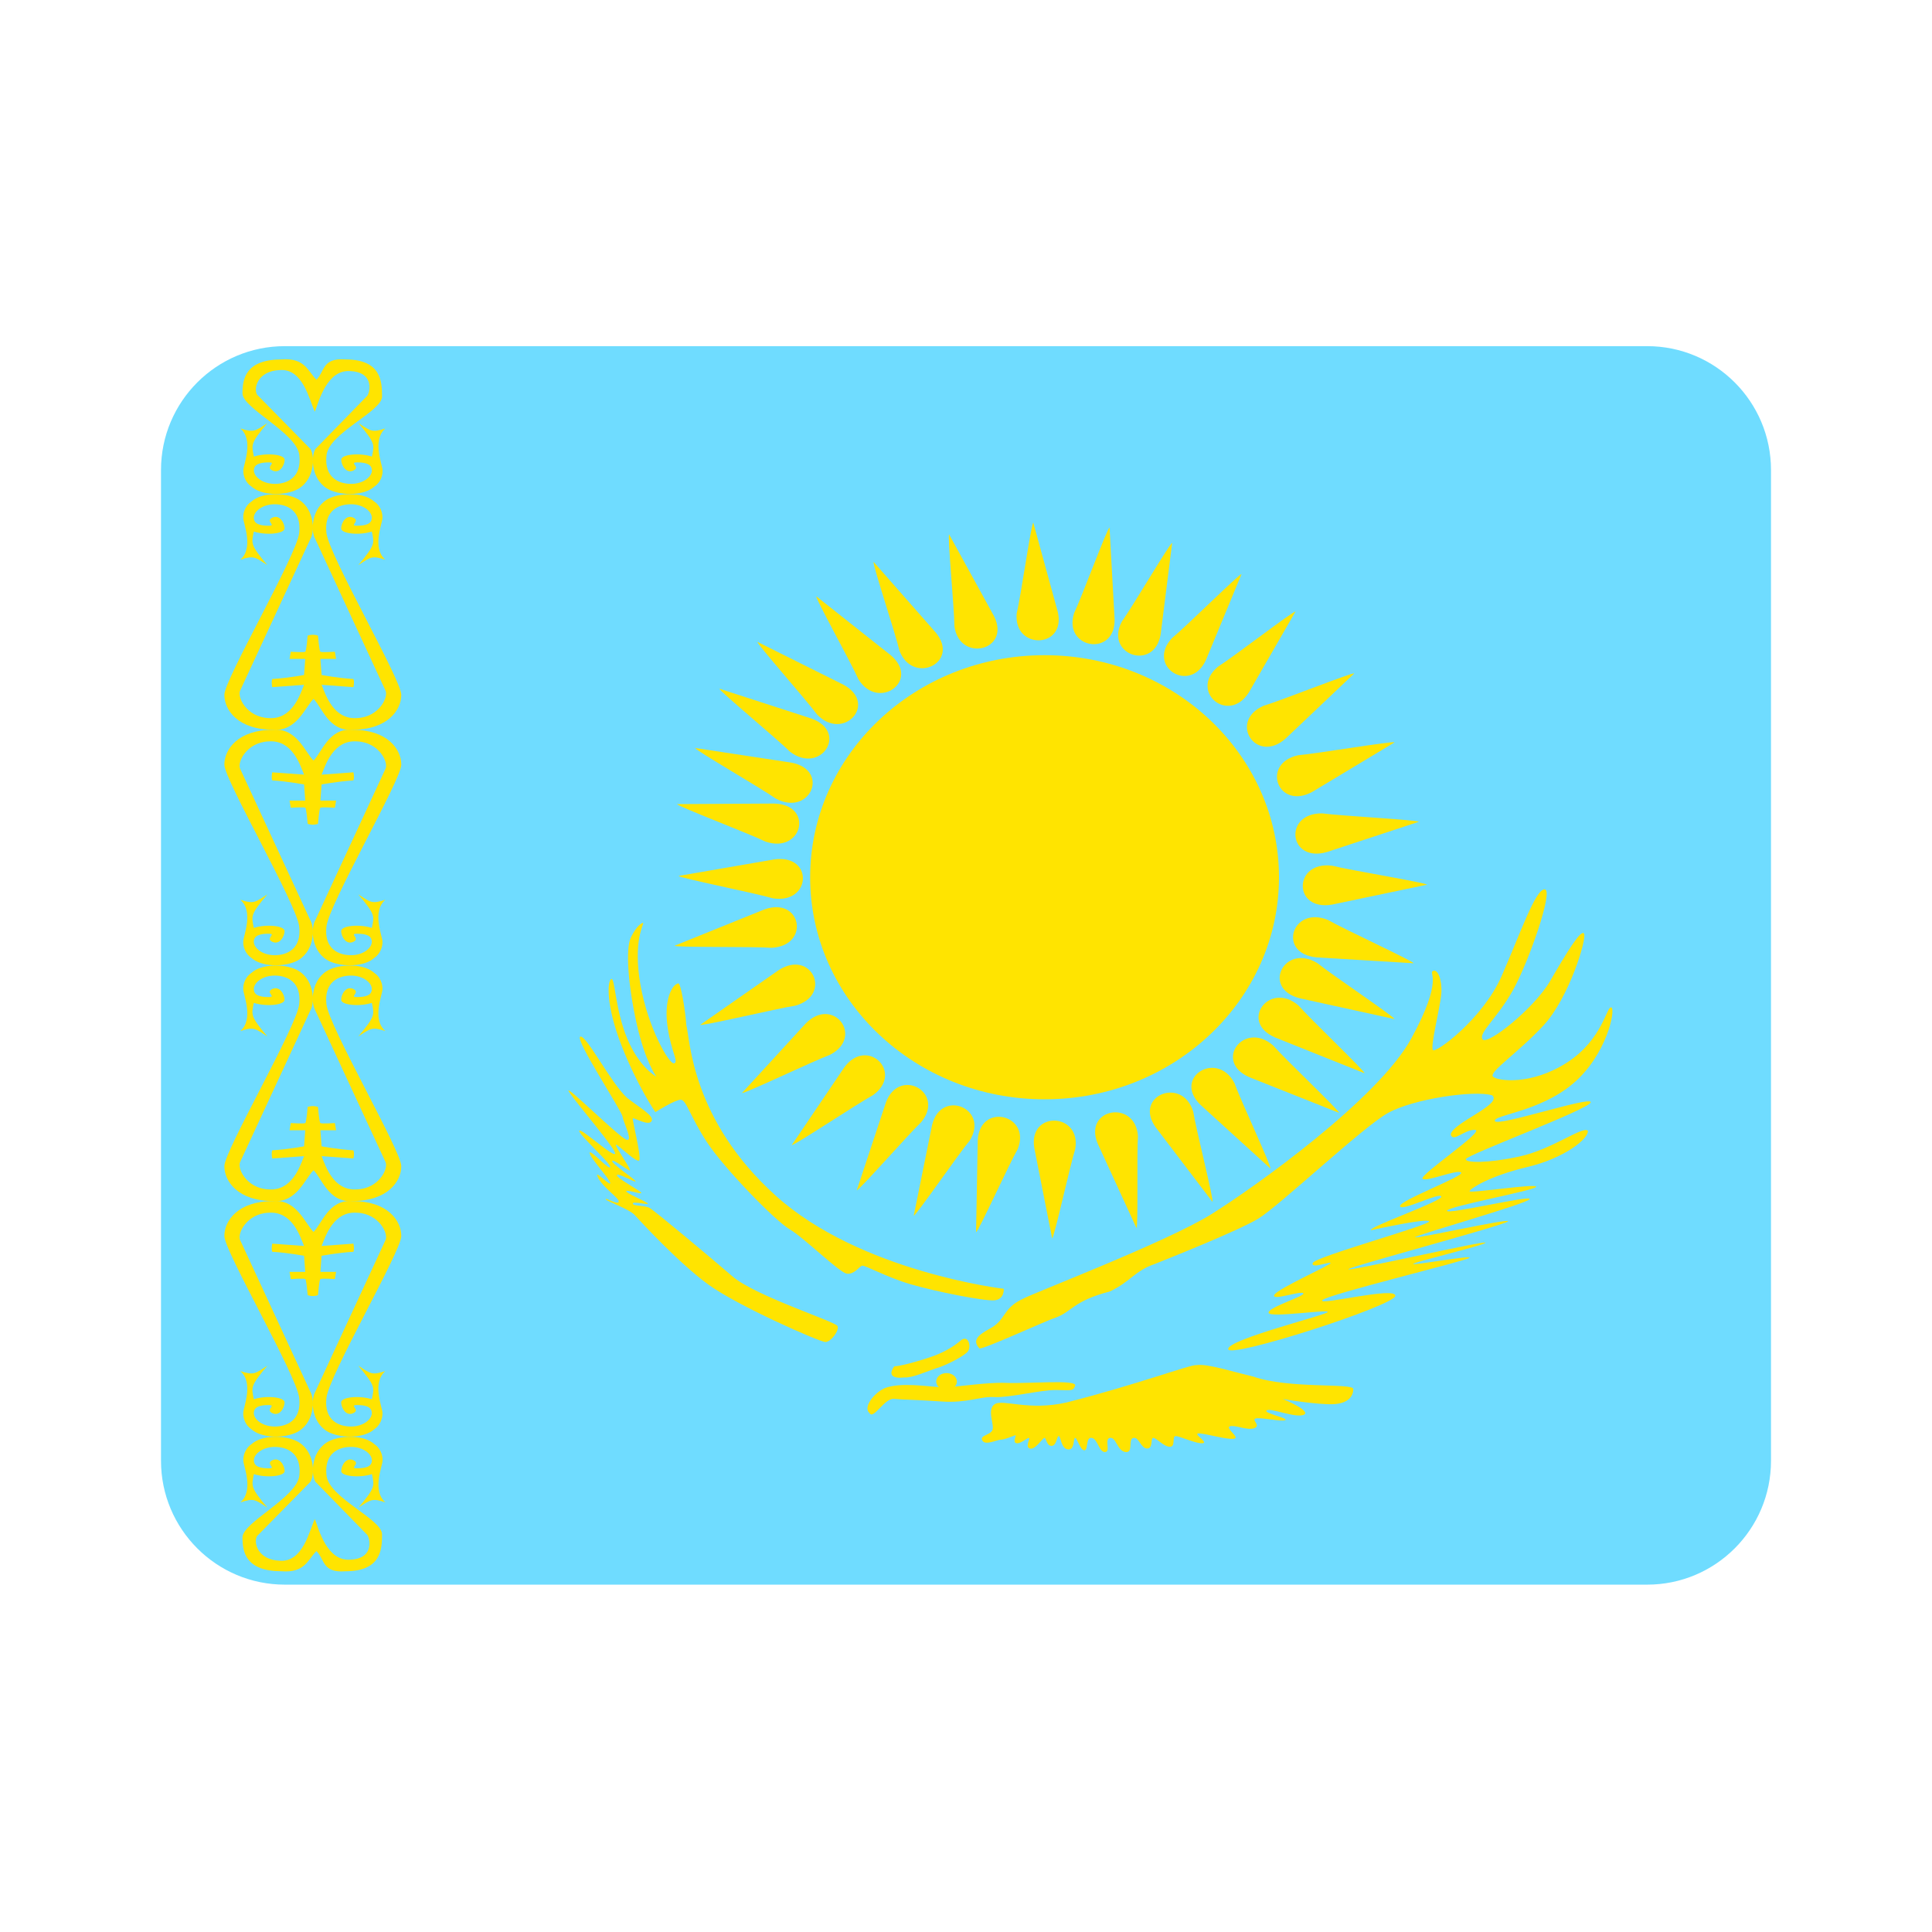 <svg width="24" height="24" viewBox="0 0 24 24" fill="none" xmlns="http://www.w3.org/2000/svg">
<path fill-rule="evenodd" clip-rule="evenodd" d="M2 5.839C2 4.989 2.689 4.3 3.538 4.3H20.462C21.311 4.3 22 4.989 22 5.839V18.146C22 18.996 21.311 19.685 20.462 19.685H3.538C2.689 19.685 2 18.996 2 18.146V5.839Z" fill="#6FDCFF"/>
<path fill-rule="evenodd" clip-rule="evenodd" d="M3.931 19.268C4.035 19.37 4.001 19.541 4.29 19.519C4.733 19.519 4.746 19.249 4.746 19.06C4.746 18.871 4.086 18.607 4.056 18.329C4.025 18.051 4.208 17.974 4.361 17.974C4.513 17.974 4.62 18.063 4.62 18.14C4.62 18.218 4.544 18.24 4.437 18.24C4.331 18.24 4.483 18.185 4.392 18.14C4.3 18.096 4.239 18.207 4.239 18.274C4.239 18.34 4.468 18.362 4.62 18.312C4.651 18.462 4.666 18.474 4.452 18.729C4.605 18.629 4.62 18.607 4.788 18.663C4.62 18.518 4.746 18.224 4.752 18.149C4.758 18.074 4.72 17.985 4.651 17.94C4.529 17.829 4.262 17.824 4.102 17.896C3.869 18 3.857 18.306 3.918 18.407L4.564 19.069C4.61 19.147 4.626 19.364 4.352 19.375C4.062 19.397 3.962 19.002 3.911 18.87C3.842 19.014 3.765 19.41 3.475 19.388C3.2 19.377 3.147 19.16 3.193 19.082L3.857 18.407C3.917 18.306 3.906 18 3.673 17.896C3.513 17.824 3.246 17.829 3.124 17.94C3.055 17.985 3.017 18.074 3.023 18.149C3.029 18.224 3.154 18.518 2.986 18.663C3.155 18.607 3.17 18.629 3.322 18.729C3.109 18.474 3.124 18.462 3.154 18.312C3.307 18.362 3.536 18.34 3.536 18.274C3.536 18.207 3.475 18.096 3.383 18.14C3.292 18.185 3.444 18.24 3.338 18.24C3.23 18.24 3.154 18.218 3.154 18.14C3.154 18.063 3.261 17.974 3.414 17.974C3.566 17.974 3.749 18.051 3.719 18.329C3.688 18.607 3.012 18.91 3.012 19.099C3.012 19.288 3.059 19.519 3.501 19.519C3.791 19.541 3.826 19.37 3.931 19.268Z" fill="#FFE400"/>
<path fill-rule="evenodd" clip-rule="evenodd" d="M3.895 15.303C3.999 15.201 4.085 14.898 4.375 14.92C4.817 14.92 4.985 15.165 4.985 15.354C4.985 15.543 4.085 17.087 4.055 17.365C4.024 17.643 4.207 17.721 4.36 17.721C4.512 17.721 4.619 17.632 4.619 17.554C4.619 17.477 4.543 17.454 4.436 17.454C4.329 17.454 4.482 17.51 4.39 17.554C4.299 17.599 4.238 17.488 4.238 17.421C4.238 17.354 4.466 17.332 4.619 17.382C4.65 17.232 4.665 17.221 4.451 16.965C4.604 17.065 4.619 17.087 4.787 17.032C4.619 17.176 4.745 17.471 4.751 17.546C4.756 17.621 4.718 17.71 4.65 17.754C4.528 17.865 4.261 17.87 4.1 17.799C3.867 17.695 3.856 17.388 3.917 17.288L4.787 15.409C4.832 15.332 4.711 15.076 4.436 15.065C4.146 15.043 4.047 15.347 3.995 15.478L4.39 15.449C4.39 15.449 4.406 15.51 4.39 15.55C4.186 15.563 3.995 15.6 3.995 15.6L3.98 15.8H4.175L4.16 15.889C4.16 15.889 3.995 15.878 3.98 15.889C3.965 15.9 3.95 16.089 3.95 16.089C3.95 16.089 3.919 16.1 3.886 16.1C3.853 16.1 3.822 16.089 3.822 16.089C3.822 16.089 3.807 15.9 3.792 15.889C3.777 15.878 3.612 15.889 3.612 15.889L3.597 15.8H3.792L3.777 15.6C3.777 15.6 3.586 15.563 3.382 15.55C3.367 15.51 3.382 15.449 3.382 15.449L3.777 15.478C3.725 15.347 3.626 15.043 3.336 15.065C3.062 15.076 2.94 15.332 2.985 15.409L3.855 17.288C3.916 17.388 3.905 17.695 3.672 17.799C3.512 17.87 3.245 17.865 3.123 17.754C3.054 17.71 3.016 17.621 3.022 17.546C3.027 17.471 3.153 17.176 2.985 17.032C3.153 17.087 3.168 17.065 3.321 16.965C3.107 17.221 3.123 17.232 3.153 17.382C3.306 17.332 3.535 17.354 3.535 17.421C3.535 17.488 3.473 17.599 3.382 17.554C3.291 17.51 3.443 17.454 3.336 17.454C3.229 17.454 3.153 17.477 3.153 17.554C3.153 17.632 3.26 17.721 3.413 17.721C3.565 17.721 3.748 17.643 3.717 17.365C3.687 17.087 2.787 15.543 2.787 15.354C2.787 15.165 2.955 14.92 3.397 14.92C3.687 14.898 3.79 15.201 3.895 15.303Z" fill="#FFE400"/>
<path fill-rule="evenodd" clip-rule="evenodd" d="M3.895 14.537C3.999 14.639 4.085 14.942 4.375 14.92C4.817 14.92 4.985 14.675 4.985 14.486C4.985 14.297 4.085 12.753 4.055 12.475C4.024 12.197 4.207 12.119 4.36 12.119C4.512 12.119 4.619 12.208 4.619 12.286C4.619 12.364 4.543 12.386 4.436 12.386C4.329 12.386 4.482 12.331 4.39 12.286C4.299 12.242 4.238 12.353 4.238 12.419C4.238 12.486 4.466 12.508 4.619 12.458C4.65 12.608 4.665 12.62 4.451 12.875C4.604 12.775 4.619 12.753 4.787 12.808C4.619 12.664 4.745 12.369 4.751 12.294C4.756 12.219 4.718 12.13 4.65 12.086C4.528 11.975 4.261 11.97 4.1 12.041C3.867 12.146 3.856 12.452 3.917 12.553L4.787 14.431C4.832 14.509 4.711 14.764 4.436 14.775C4.146 14.797 4.047 14.494 3.995 14.362L4.39 14.391C4.39 14.391 4.406 14.33 4.39 14.29C4.186 14.277 3.995 14.24 3.995 14.24L3.98 14.04H4.175L4.16 13.951C4.16 13.951 3.995 13.962 3.98 13.951C3.965 13.94 3.95 13.751 3.95 13.751C3.95 13.751 3.919 13.74 3.886 13.74C3.853 13.74 3.822 13.751 3.822 13.751C3.822 13.751 3.807 13.94 3.792 13.951C3.777 13.962 3.612 13.951 3.612 13.951L3.597 14.04H3.792L3.777 14.24C3.777 14.24 3.586 14.277 3.382 14.29C3.367 14.33 3.382 14.391 3.382 14.391L3.777 14.362C3.725 14.494 3.626 14.797 3.336 14.775C3.062 14.764 2.94 14.509 2.985 14.431L3.855 12.553C3.916 12.452 3.905 12.146 3.672 12.041C3.512 11.97 3.245 11.975 3.123 12.086C3.054 12.13 3.016 12.219 3.022 12.294C3.027 12.369 3.153 12.664 2.985 12.808C3.153 12.753 3.168 12.775 3.321 12.875C3.107 12.62 3.123 12.608 3.153 12.458C3.306 12.508 3.535 12.486 3.535 12.419C3.535 12.353 3.473 12.242 3.382 12.286C3.291 12.331 3.443 12.386 3.336 12.386C3.229 12.386 3.153 12.364 3.153 12.286C3.153 12.208 3.26 12.119 3.413 12.119C3.565 12.119 3.748 12.197 3.717 12.475C3.687 12.753 2.787 14.297 2.787 14.486C2.787 14.675 2.955 14.92 3.397 14.92C3.687 14.942 3.79 14.639 3.895 14.537Z" fill="#FFE400"/>
<path fill-rule="evenodd" clip-rule="evenodd" d="M3.895 9.448C3.999 9.345 4.085 9.043 4.375 9.065C4.817 9.065 4.985 9.31 4.985 9.499C4.985 9.687 4.085 11.232 4.055 11.51C4.024 11.788 4.207 11.866 4.36 11.866C4.512 11.866 4.619 11.777 4.619 11.699C4.619 11.621 4.543 11.599 4.436 11.599C4.329 11.599 4.482 11.655 4.39 11.699C4.299 11.743 4.238 11.632 4.238 11.566C4.238 11.499 4.466 11.477 4.619 11.527C4.65 11.377 4.665 11.365 4.451 11.11C4.604 11.21 4.619 11.232 4.787 11.177C4.619 11.321 4.745 11.616 4.751 11.691C4.756 11.765 4.718 11.854 4.65 11.899C4.528 12.01 4.261 12.015 4.1 11.944C3.867 11.839 3.856 11.533 3.917 11.432L4.787 9.554C4.832 9.476 4.711 9.221 4.436 9.21C4.146 9.188 4.047 9.491 3.995 9.623L4.39 9.594C4.39 9.594 4.406 9.655 4.39 9.694C4.186 9.708 3.995 9.745 3.995 9.745L3.98 9.945H4.175L4.16 10.034C4.16 10.034 3.995 10.023 3.98 10.034C3.965 10.045 3.95 10.234 3.95 10.234C3.95 10.234 3.919 10.245 3.886 10.245C3.853 10.245 3.822 10.234 3.822 10.234C3.822 10.234 3.807 10.045 3.792 10.034C3.777 10.023 3.612 10.034 3.612 10.034L3.597 9.945H3.792L3.777 9.745C3.777 9.745 3.586 9.708 3.382 9.694C3.367 9.655 3.382 9.594 3.382 9.594L3.777 9.623C3.725 9.491 3.626 9.188 3.336 9.21C3.062 9.221 2.94 9.476 2.985 9.554L3.855 11.432C3.916 11.533 3.905 11.839 3.672 11.944C3.512 12.015 3.245 12.01 3.123 11.899C3.054 11.854 3.016 11.766 3.022 11.691C3.027 11.616 3.153 11.321 2.985 11.177C3.153 11.232 3.168 11.21 3.321 11.11C3.107 11.365 3.123 11.377 3.153 11.527C3.306 11.477 3.535 11.499 3.535 11.566C3.535 11.632 3.473 11.743 3.382 11.699C3.291 11.655 3.443 11.599 3.336 11.599C3.229 11.599 3.153 11.621 3.153 11.699C3.153 11.777 3.26 11.866 3.413 11.866C3.565 11.866 3.748 11.788 3.717 11.51C3.687 11.232 2.787 9.687 2.787 9.499C2.787 9.31 2.955 9.065 3.397 9.065C3.687 9.043 3.79 9.345 3.895 9.448Z" fill="#FFE400"/>
<path fill-rule="evenodd" clip-rule="evenodd" d="M3.895 8.682C3.999 8.784 4.085 9.087 4.375 9.065C4.817 9.065 4.985 8.82 4.985 8.631C4.985 8.442 4.085 6.898 4.055 6.62C4.024 6.342 4.207 6.264 4.36 6.264C4.512 6.264 4.619 6.353 4.619 6.431C4.619 6.508 4.543 6.531 4.436 6.531C4.329 6.531 4.482 6.475 4.39 6.431C4.299 6.386 4.238 6.497 4.238 6.564C4.238 6.631 4.466 6.653 4.619 6.603C4.65 6.753 4.665 6.764 4.451 7.02C4.604 6.92 4.619 6.898 4.787 6.953C4.619 6.809 4.745 6.514 4.751 6.439C4.756 6.364 4.718 6.275 4.65 6.231C4.528 6.12 4.261 6.115 4.1 6.186C3.867 6.29 3.856 6.597 3.917 6.697L4.787 8.575C4.832 8.653 4.711 8.909 4.436 8.92C4.146 8.942 4.047 8.638 3.995 8.507L4.39 8.536C4.39 8.536 4.406 8.475 4.39 8.435C4.186 8.422 3.995 8.385 3.995 8.385L3.98 8.185H4.175L4.16 8.096C4.16 8.096 3.995 8.107 3.98 8.096C3.965 8.085 3.95 7.896 3.95 7.896C3.95 7.896 3.919 7.885 3.886 7.885C3.853 7.885 3.822 7.896 3.822 7.896C3.822 7.896 3.807 8.085 3.792 8.096C3.777 8.107 3.612 8.096 3.612 8.096L3.597 8.185H3.792L3.777 8.385C3.777 8.385 3.586 8.422 3.382 8.435C3.367 8.475 3.382 8.536 3.382 8.536L3.777 8.507C3.725 8.638 3.626 8.942 3.336 8.92C3.062 8.909 2.94 8.653 2.985 8.575L3.855 6.697C3.916 6.597 3.905 6.29 3.672 6.186C3.512 6.115 3.245 6.12 3.123 6.231C3.054 6.275 3.016 6.364 3.022 6.439C3.027 6.514 3.153 6.809 2.985 6.953C3.153 6.898 3.168 6.92 3.321 7.02C3.107 6.764 3.123 6.753 3.153 6.603C3.306 6.653 3.535 6.631 3.535 6.564C3.535 6.497 3.473 6.386 3.382 6.431C3.291 6.475 3.443 6.531 3.336 6.531C3.229 6.531 3.153 6.508 3.153 6.431C3.153 6.353 3.26 6.264 3.413 6.264C3.565 6.264 3.748 6.342 3.717 6.62C3.687 6.898 2.787 8.442 2.787 8.631C2.787 8.82 2.955 9.065 3.397 9.065C3.687 9.087 3.79 8.784 3.895 8.682Z" fill="#FFE400"/>
<path fill-rule="evenodd" clip-rule="evenodd" d="M3.931 4.717C4.035 4.615 4.001 4.443 4.29 4.465C4.733 4.465 4.746 4.736 4.746 4.925C4.746 5.113 4.086 5.377 4.056 5.655C4.025 5.933 4.208 6.011 4.361 6.011C4.513 6.011 4.62 5.922 4.62 5.844C4.62 5.767 4.544 5.744 4.437 5.744C4.33 5.744 4.483 5.8 4.392 5.844C4.3 5.889 4.239 5.778 4.239 5.711C4.239 5.644 4.468 5.622 4.62 5.672C4.651 5.522 4.666 5.511 4.452 5.255C4.605 5.355 4.62 5.377 4.788 5.322C4.62 5.466 4.746 5.761 4.752 5.836C4.758 5.911 4.72 6 4.651 6.044C4.529 6.155 4.262 6.16 4.102 6.089C3.869 5.985 3.857 5.678 3.918 5.578L4.564 4.915C4.61 4.837 4.626 4.621 4.352 4.61C4.062 4.588 3.962 4.983 3.911 5.114C3.842 4.971 3.765 4.574 3.475 4.597C3.2 4.608 3.147 4.824 3.193 4.902L3.857 5.578C3.917 5.678 3.906 5.985 3.673 6.089C3.513 6.16 3.246 6.155 3.124 6.044C3.055 6 3.017 5.911 3.023 5.836C3.029 5.761 3.154 5.466 2.986 5.322C3.155 5.377 3.17 5.355 3.322 5.255C3.109 5.511 3.124 5.522 3.154 5.672C3.307 5.622 3.536 5.644 3.536 5.711C3.536 5.778 3.475 5.889 3.383 5.844C3.292 5.8 3.444 5.744 3.338 5.744C3.23 5.744 3.154 5.767 3.154 5.844C3.154 5.922 3.261 6.011 3.414 6.011C3.566 6.011 3.749 5.933 3.719 5.655C3.688 5.377 3.012 5.074 3.012 4.886C3.012 4.697 3.059 4.465 3.501 4.465C3.791 4.443 3.826 4.615 3.931 4.717Z" fill="#FFE400"/>
<path d="M15.888 10.898C15.888 9.374 14.584 8.139 12.976 8.139C11.368 8.139 10.064 9.374 10.064 10.898V10.898C10.064 12.421 11.368 13.656 12.976 13.656C14.584 13.656 15.888 12.421 15.888 10.898V10.898Z" fill="#FFE400"/>
<path fill-rule="evenodd" clip-rule="evenodd" d="M12.836 6.493C12.812 6.493 12.681 7.412 12.63 7.618C12.585 8.077 13.249 8.061 13.14 7.6L12.836 6.493H12.836ZM13.07 15.383C13.094 15.384 13.292 14.477 13.357 14.274C13.436 13.819 12.773 13.792 12.848 14.259L13.07 15.383ZM8.431 10.881C8.429 10.904 9.386 11.095 9.6 11.159C10.08 11.236 10.111 10.607 9.618 10.676L8.431 10.881ZM17.726 10.99C17.727 10.967 16.763 10.809 16.547 10.754C16.064 10.694 16.06 11.323 16.549 11.237L17.726 10.99V10.99ZM9.41 7.974C9.394 7.991 10.022 8.701 10.149 8.875C10.477 9.217 10.911 8.741 10.478 8.506L9.41 7.974L9.41 7.974ZM16.634 13.824C16.648 13.806 15.957 13.15 15.815 12.987C15.457 12.674 15.068 13.184 15.521 13.382L16.634 13.824ZM10.853 6.981C10.831 6.991 11.126 7.875 11.173 8.082C11.338 8.516 11.931 8.233 11.626 7.86L10.853 6.981ZM15.061 14.929C15.084 14.921 14.855 14.02 14.823 13.81C14.69 13.367 14.078 13.61 14.355 14.002L15.061 14.929ZM16.093 7.597C16.076 7.581 15.317 8.165 15.13 8.282C14.765 8.587 15.261 9.006 15.515 8.6L16.093 7.597ZM9.836 14.224C9.852 14.241 10.653 13.708 10.847 13.603C11.234 13.322 10.77 12.872 10.487 13.261L9.836 14.224ZM8.636 9.292C8.626 9.313 9.461 9.795 9.64 9.922C10.066 10.146 10.316 9.563 9.827 9.473L8.636 9.292ZM17.322 12.659C17.333 12.639 16.536 12.103 16.366 11.965C15.958 11.713 15.665 12.278 16.146 12.401L17.322 12.659ZM14.561 6.745C14.539 6.737 14.063 7.546 13.936 7.721C13.717 8.133 14.341 8.347 14.418 7.88L14.561 6.745ZM11.351 15.101C11.373 15.111 11.907 14.334 12.046 14.169C12.295 13.772 11.688 13.517 11.578 13.978L11.351 15.101V15.101ZM8.7 12.73C8.709 12.752 9.658 12.526 9.879 12.493C10.346 12.363 10.083 11.785 9.672 12.052L8.7 12.73ZM17.324 9.222C17.317 9.2 16.354 9.363 16.131 9.381C15.655 9.48 15.876 10.074 16.305 9.835L17.324 9.222Z" fill="#FFE400"/>
<path fill-rule="evenodd" clip-rule="evenodd" d="M13.783 6.554C13.759 6.549 13.436 7.424 13.343 7.616C13.201 8.058 13.854 8.168 13.846 7.695L13.783 6.554ZM12.125 15.306C12.148 15.312 12.535 14.461 12.642 14.275C12.816 13.844 12.172 13.691 12.146 14.163L12.125 15.306ZM11.791 6.64C11.767 6.645 11.856 7.568 11.856 7.78C11.92 8.237 12.563 8.08 12.348 7.654L11.791 6.64H11.791ZM14.117 15.254C14.141 15.251 14.12 14.324 14.136 14.113C14.105 13.652 13.453 13.767 13.636 14.206L14.117 15.254ZM10.141 7.408C10.121 7.421 10.578 8.241 10.663 8.437C10.908 8.836 11.438 8.457 11.067 8.141L10.141 7.408ZM15.781 14.515C15.802 14.504 15.406 13.656 15.335 13.455C15.12 13.041 14.564 13.384 14.911 13.723L15.781 14.515ZM8.938 8.556C8.925 8.575 9.661 9.185 9.815 9.339C10.194 9.628 10.546 9.094 10.08 8.926L8.938 8.556ZM16.95 13.332C16.965 13.314 16.275 12.657 16.133 12.493C15.775 12.18 15.386 12.689 15.838 12.887L16.95 13.332V13.332ZM8.411 9.989C8.404 10.011 9.312 10.357 9.51 10.455C9.969 10.61 10.115 9.996 9.617 9.982L8.411 9.989ZM17.56 11.966C17.568 11.945 16.689 11.539 16.498 11.429C16.051 11.244 15.86 11.847 16.356 11.893L17.56 11.966ZM8.381 11.748C8.384 11.771 9.362 11.757 9.585 11.774C10.072 11.748 9.955 11.129 9.491 11.299L8.381 11.748ZM17.624 10.209C17.623 10.186 16.646 10.135 16.425 10.104C15.938 10.098 16.008 10.723 16.484 10.584L17.624 10.209ZM9.218 13.577C9.232 13.596 10.105 13.179 10.313 13.102C10.739 12.877 10.349 12.368 10.009 12.714L9.218 13.577ZM16.823 8.366C16.811 8.346 15.909 8.705 15.695 8.768C15.255 8.964 15.606 9.498 15.97 9.175L16.823 8.366L16.823 8.366ZM10.643 14.786C10.664 14.798 11.289 14.086 11.447 13.936C11.743 13.569 11.171 13.25 11.005 13.695L10.643 14.786ZM15.422 7.133C15.403 7.12 14.727 7.79 14.558 7.928C14.236 8.275 14.783 8.631 14.981 8.198L15.422 7.133V7.133Z" fill="#FFE400"/>
<path fill-rule="evenodd" clip-rule="evenodd" d="M8.526 12.735C8.573 12.911 8.585 13.904 9.635 14.852C10.684 15.8 12.469 16.01 12.469 16.01C12.469 16.01 12.481 16.142 12.352 16.153C12.224 16.164 11.617 16.043 11.314 15.954C11.011 15.866 10.743 15.712 10.708 15.723C10.673 15.734 10.614 15.833 10.521 15.822C10.428 15.811 9.996 15.381 9.81 15.271C9.623 15.161 8.993 14.51 8.783 14.19C8.573 13.87 8.526 13.661 8.456 13.661C8.386 13.661 8.141 13.815 8.141 13.815C8.141 13.815 7.92 13.496 7.721 12.988C7.523 12.481 7.546 12.184 7.593 12.162C7.64 12.139 7.64 12.536 7.791 12.9C7.943 13.264 8.153 13.374 8.153 13.374C8.153 13.374 8.013 13.187 7.908 12.713C7.803 12.239 7.768 11.787 7.838 11.643C7.908 11.5 7.978 11.456 7.99 11.467C8.001 11.478 7.861 11.687 7.955 12.228C8.048 12.768 8.316 13.231 8.375 13.209C8.433 13.187 8.34 13.077 8.293 12.757C8.246 12.437 8.34 12.239 8.421 12.217C8.456 12.184 8.515 12.569 8.526 12.735ZM7.791 13.639C7.593 13.462 7.278 12.845 7.208 12.878C7.138 12.911 7.721 13.793 7.733 13.87C7.745 13.947 7.873 14.19 7.78 14.157C7.686 14.124 6.986 13.429 7.068 13.562C7.15 13.694 7.675 14.3 7.64 14.334C7.605 14.367 7.208 14.003 7.196 14.047C7.185 14.091 7.593 14.455 7.581 14.499C7.57 14.543 7.325 14.267 7.325 14.322C7.325 14.378 7.581 14.653 7.581 14.697C7.581 14.741 7.36 14.499 7.43 14.631C7.5 14.764 7.698 14.885 7.686 14.929C7.675 14.973 7.523 14.874 7.523 14.896C7.523 14.918 7.815 15.017 7.885 15.094C7.955 15.171 8.433 15.69 8.795 15.954C9.156 16.219 10.183 16.671 10.253 16.671C10.323 16.671 10.428 16.528 10.404 16.473C10.381 16.417 9.378 16.098 9.098 15.855C8.818 15.613 8.13 15.039 8.071 15.006C8.013 14.973 7.861 14.984 7.861 14.951C7.861 14.918 8.06 14.973 8.048 14.951C8.036 14.929 7.768 14.819 7.78 14.797C7.791 14.774 7.966 14.841 7.966 14.819C7.966 14.797 7.651 14.631 7.663 14.598C7.675 14.565 7.896 14.697 7.896 14.675C7.896 14.653 7.593 14.455 7.605 14.422C7.616 14.389 7.838 14.576 7.826 14.532C7.815 14.488 7.651 14.256 7.651 14.223C7.651 14.19 7.92 14.466 7.943 14.411C7.966 14.356 7.85 13.903 7.861 13.892C7.873 13.881 8.059 13.993 8.094 13.927C8.129 13.861 7.957 13.768 7.791 13.639ZM11.234 17.111C11.092 17.128 11.028 17.083 11.109 16.974C11.22 16.967 11.516 16.877 11.62 16.836C11.725 16.795 11.836 16.736 11.929 16.657C12.021 16.571 12.071 16.712 12.025 16.786C11.986 16.837 11.813 16.93 11.685 16.979C11.5 17.037 11.341 17.118 11.234 17.111ZM12.166 16.749C12.072 16.649 12.154 16.583 12.294 16.506C12.504 16.396 12.446 16.253 12.714 16.131C12.831 16.065 14.499 15.426 15.047 15.084C15.595 14.742 17.123 13.65 17.532 12.9C17.94 12.151 17.742 12.096 17.8 12.062C17.858 12.03 17.917 12.173 17.905 12.338C17.893 12.504 17.765 13 17.8 13.044C17.835 13.088 18.418 12.658 18.652 12.129C18.885 11.599 19.072 11.048 19.188 11.048C19.305 11.048 18.99 11.952 18.792 12.305C18.593 12.658 18.36 12.834 18.418 12.912C18.477 12.989 19.06 12.526 19.258 12.184C19.456 11.842 19.643 11.533 19.678 11.599C19.713 11.666 19.491 12.393 19.177 12.735C18.862 13.077 18.488 13.319 18.547 13.375C18.605 13.43 19.025 13.485 19.468 13.198C19.911 12.912 19.958 12.493 20.016 12.515C20.075 12.537 19.958 13.11 19.538 13.463C19.118 13.816 18.547 13.849 18.57 13.926C18.593 14.003 19.783 13.606 19.76 13.694C19.736 13.783 18.22 14.345 18.208 14.4C18.208 14.444 18.465 14.455 18.873 14.367C19.282 14.279 19.666 13.981 19.725 14.047C19.736 14.146 19.433 14.389 18.967 14.499C18.5 14.61 18.267 14.764 18.255 14.797C18.243 14.83 19.083 14.698 19.083 14.742C19.083 14.786 17.987 14.985 17.975 15.04C17.963 15.095 19.025 14.841 19.002 14.896C18.978 14.951 17.567 15.348 17.578 15.37C17.59 15.393 18.757 15.128 18.733 15.172C18.71 15.216 16.762 15.734 16.75 15.767C16.738 15.8 18.465 15.403 18.453 15.437C18.442 15.47 17.555 15.679 17.555 15.701C17.555 15.723 18.267 15.591 18.255 15.624C18.243 15.657 16.459 16.087 16.424 16.153C16.389 16.22 17.345 15.977 17.333 16.098C17.322 16.22 15.269 16.881 15.257 16.76C15.245 16.638 16.505 16.33 16.494 16.297C16.482 16.264 15.77 16.374 15.759 16.308C15.747 16.241 16.225 16.098 16.19 16.065C16.155 16.032 15.794 16.164 15.829 16.087C15.864 16.01 16.54 15.712 16.529 15.69C16.517 15.668 16.284 15.767 16.307 15.69C16.33 15.613 17.777 15.216 17.753 15.172C17.73 15.128 17.088 15.271 17.03 15.282C17.007 15.238 17.928 14.918 17.905 14.863C17.882 14.808 17.415 15.051 17.392 14.985C17.369 14.918 18.197 14.61 18.15 14.566C18.103 14.521 17.718 14.687 17.672 14.643C17.625 14.599 18.453 14.047 18.325 14.036C18.197 14.025 18.045 14.202 18.022 14.091C18.045 13.948 18.675 13.716 18.535 13.606C18.313 13.54 17.555 13.65 17.24 13.827C16.925 14.003 15.887 14.985 15.63 15.139C15.374 15.293 14.511 15.635 14.347 15.701C14.091 15.789 14.044 15.922 13.787 16.043C13.321 16.164 13.321 16.297 13.099 16.374C13.017 16.396 12.178 16.782 12.166 16.749ZM10.988 17.245C10.848 17.311 10.72 17.487 10.801 17.553C10.848 17.642 10.988 17.366 11.104 17.377C11.221 17.388 11.384 17.388 11.699 17.41C12.014 17.432 12.178 17.344 12.352 17.355C12.527 17.366 12.924 17.267 13.111 17.267C13.297 17.267 13.332 17.289 13.356 17.212C13.379 17.134 12.773 17.19 12.504 17.179C12.236 17.168 11.898 17.234 11.699 17.234C11.513 17.223 11.186 17.168 10.988 17.245Z" fill="#FFE400"/>
<path d="M11.887 17.162C11.887 17.104 11.829 17.057 11.758 17.057C11.687 17.057 11.63 17.104 11.63 17.162V17.162C11.63 17.22 11.687 17.267 11.758 17.267C11.829 17.267 11.887 17.22 11.887 17.162V17.162Z" fill="#FFE400"/>
<path fill-rule="evenodd" clip-rule="evenodd" d="M14.864 16.958C14.992 16.936 15.334 17.046 15.571 17.101C16.006 17.255 16.811 17.178 16.811 17.255C16.811 17.333 16.761 17.432 16.569 17.443C16.377 17.454 15.915 17.377 15.928 17.377C15.94 17.377 16.299 17.531 16.196 17.575C16.094 17.619 15.787 17.487 15.736 17.52C15.684 17.553 16.017 17.619 15.966 17.641C15.915 17.663 15.684 17.608 15.607 17.619C15.53 17.63 15.672 17.707 15.582 17.741C15.492 17.774 15.342 17.697 15.278 17.718C15.214 17.741 15.416 17.862 15.326 17.873C15.236 17.884 15.021 17.818 14.906 17.807C14.79 17.796 15.019 17.917 14.942 17.928C14.865 17.939 14.656 17.84 14.605 17.84C14.554 17.84 14.609 17.972 14.533 17.972C14.456 17.972 14.366 17.862 14.327 17.862C14.289 17.862 14.328 17.994 14.251 17.994C14.174 17.994 14.147 17.851 14.083 17.862C14.007 17.873 14.085 18.049 13.982 18.038C13.88 18.027 13.866 17.851 13.79 17.862C13.713 17.873 13.803 18.038 13.726 18.038C13.65 18.038 13.637 17.873 13.56 17.862C13.484 17.851 13.522 18.016 13.47 18.016C13.419 18.016 13.381 17.862 13.356 17.862C13.33 17.862 13.355 18.016 13.266 18.005C13.176 17.994 13.177 17.829 13.151 17.84C13.125 17.851 13.125 17.961 13.061 17.961C12.997 17.961 12.997 17.851 12.972 17.862C12.946 17.873 12.856 18.016 12.792 17.994C12.728 17.972 12.807 17.862 12.782 17.862C12.756 17.862 12.677 17.939 12.626 17.928C12.575 17.917 12.628 17.829 12.616 17.829C12.603 17.829 12.485 17.884 12.434 17.884C12.383 17.884 12.242 17.961 12.203 17.895C12.165 17.829 12.304 17.829 12.329 17.763C12.355 17.697 12.255 17.509 12.357 17.443C12.459 17.377 12.779 17.531 13.253 17.421C14.123 17.2 14.795 16.947 14.864 16.958Z" fill="#FFE400"/>
</svg>
